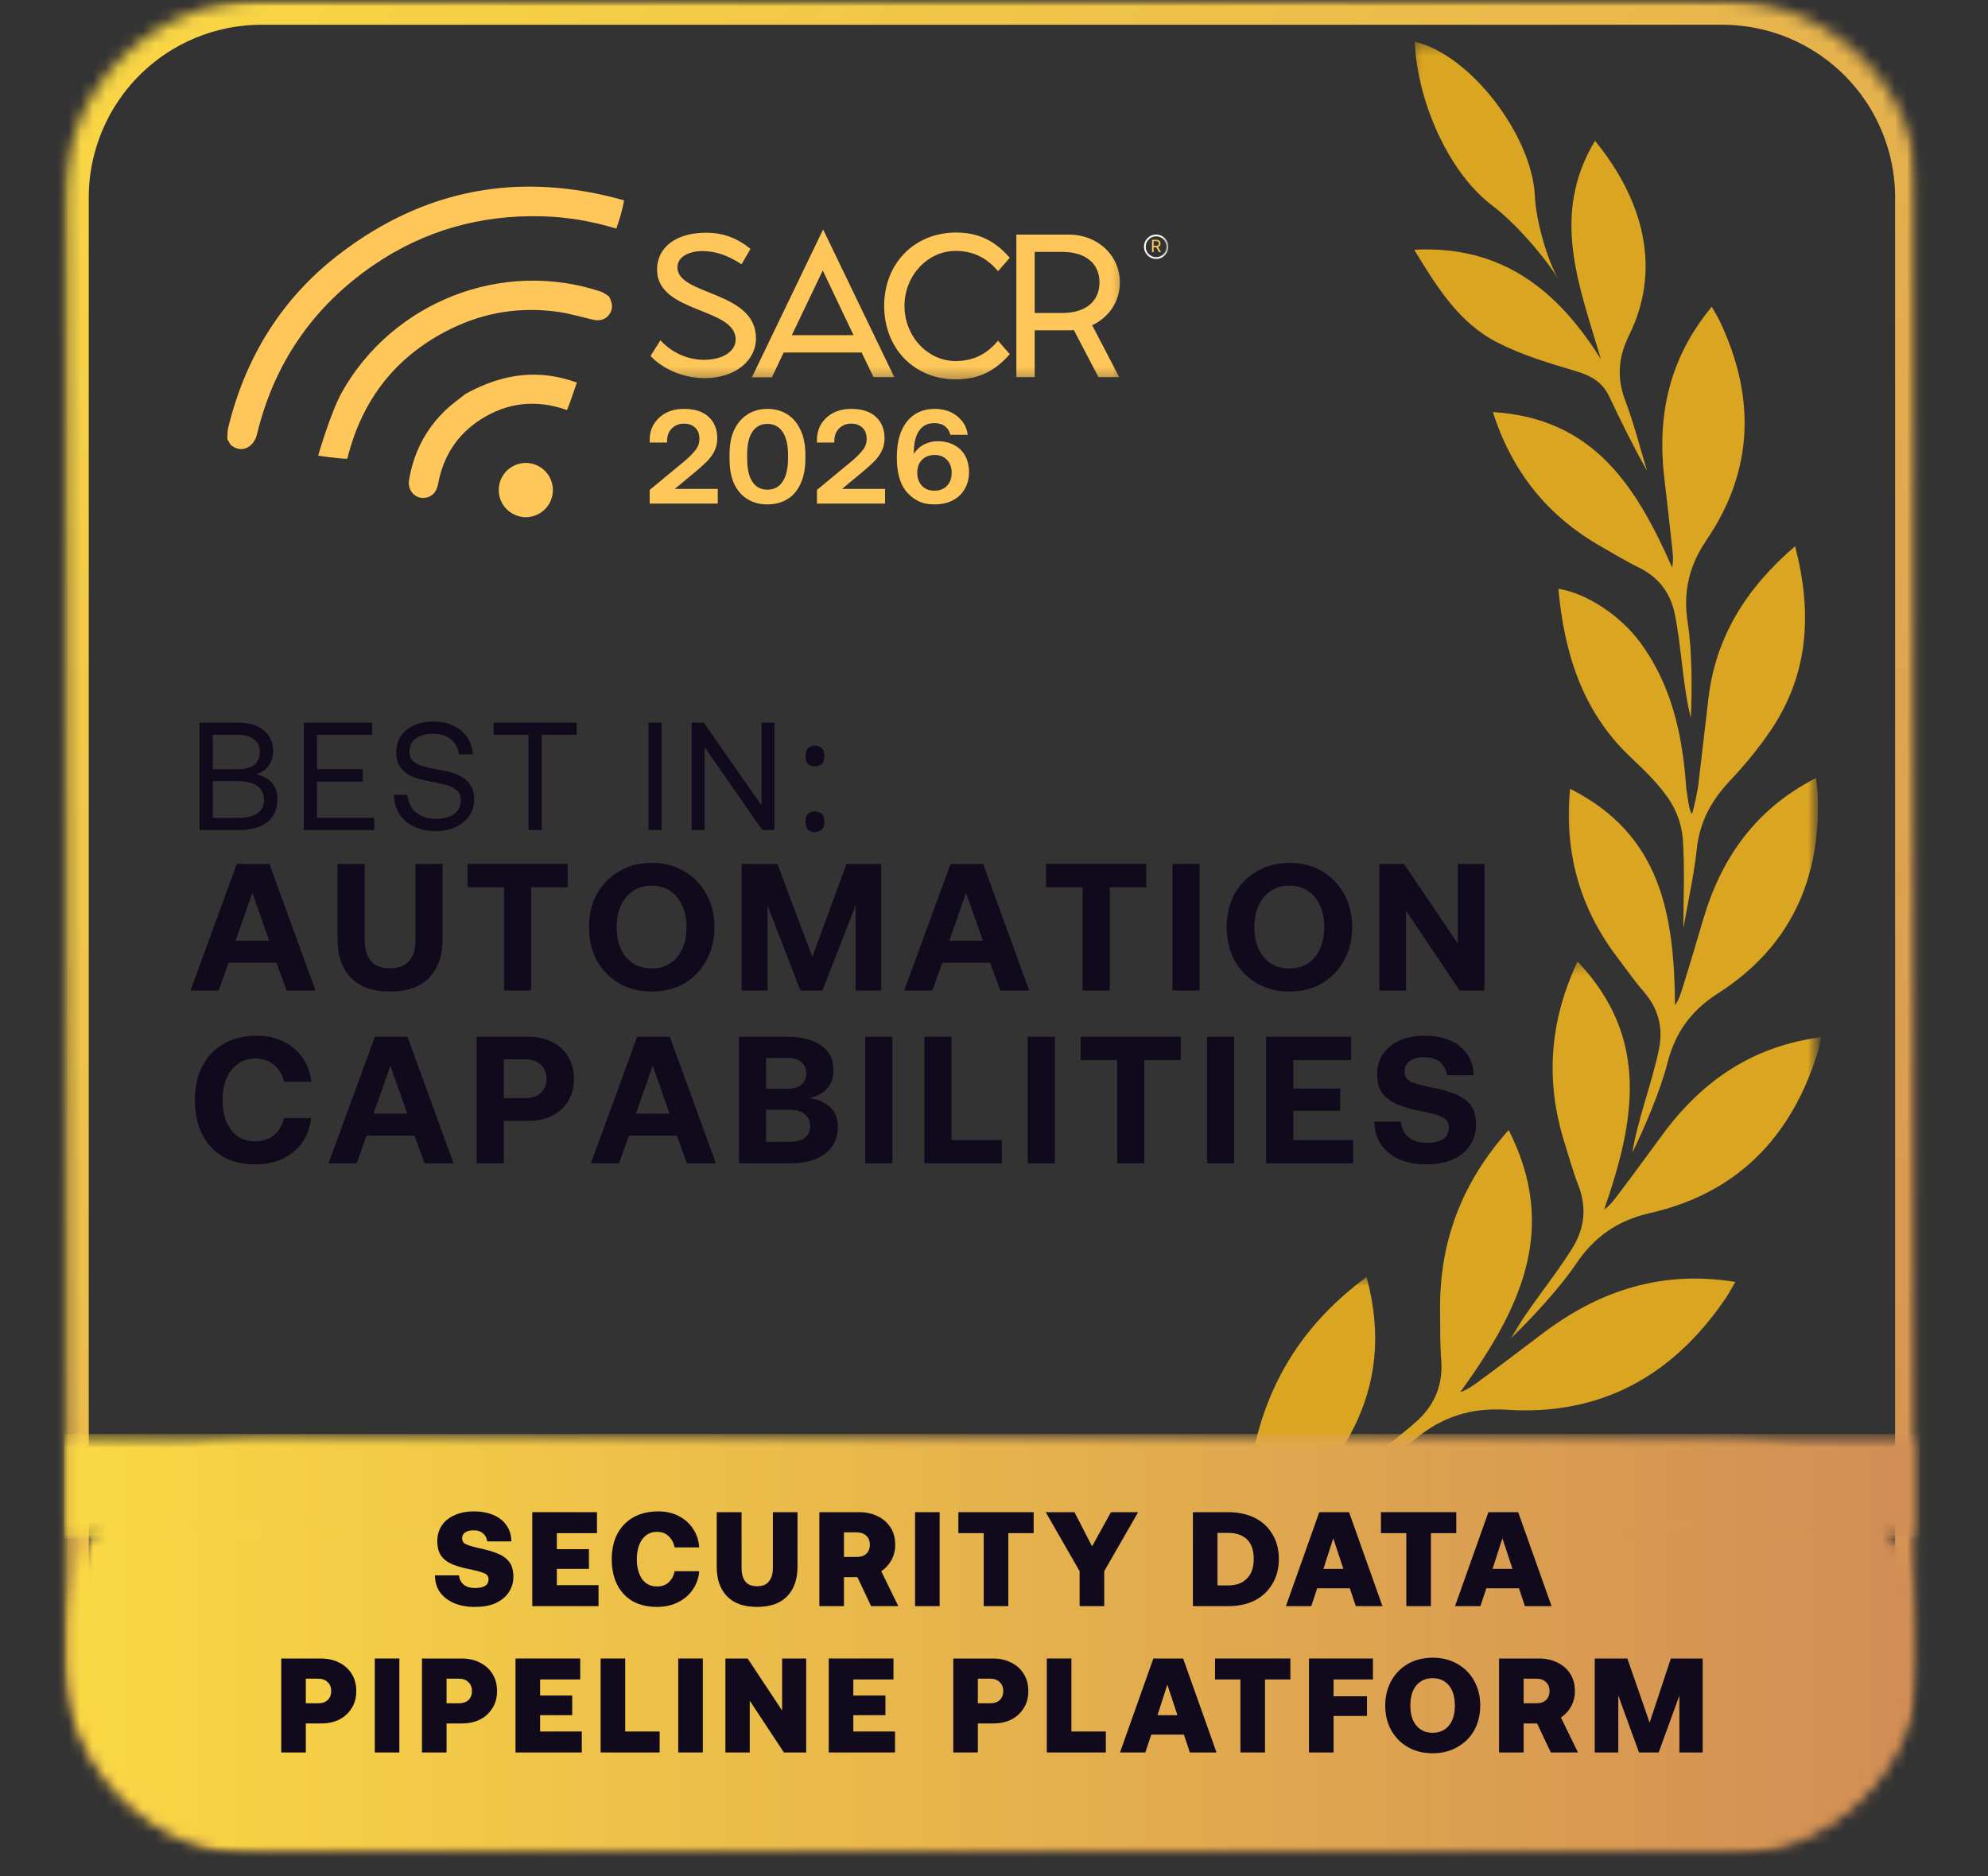 <svg width="160" height="151" viewBox="0 0 160 151" fill="none" xmlns="http://www.w3.org/2000/svg">
<rect x="0" y="0" width="160" height="151" fill="#333333" stroke="none"/>
<mask id="mask0_6109_54967" style="mask-type:luminance" maskUnits="userSpaceOnUse" x="5" y="0" width="150" height="150">
<path d="M5.156 0.005H154.172V149.016H5.156V0.005Z" fill="white"/>
</mask>
<g mask="url(#mask0_6109_54967)">
<mask id="mask1_6109_54967" style="mask-type:luminance" maskUnits="userSpaceOnUse" x="5" y="0" width="150" height="150">
<path d="M21.052 0.005H138.62C142.833 0.005 146.875 1.677 149.854 4.662C152.839 7.641 154.51 11.682 154.51 15.901V133.474C154.51 137.688 152.839 141.729 149.854 144.709C146.875 147.693 142.833 149.365 138.62 149.365H21.052C16.833 149.365 12.792 147.693 9.812 144.709C6.833 141.729 5.156 137.688 5.156 133.474V15.901C5.156 11.682 6.833 7.641 9.812 4.662C12.792 1.677 16.833 0.005 21.052 0.005Z" fill="white"/>
</mask>
<g mask="url(#mask1_6109_54967)">
<path d="M21.052 0.005H138.62C142.833 0.005 146.875 1.677 149.854 4.662C152.839 7.641 154.51 11.682 154.51 15.901V133.474C154.51 137.688 152.839 141.729 149.854 144.709C146.875 147.693 142.833 149.365 138.62 149.365H21.052C16.833 149.365 12.792 147.693 9.812 144.709C6.833 141.729 5.156 137.688 5.156 133.474V15.901C5.156 11.682 6.833 7.641 9.812 4.662C12.792 1.677 16.833 0.005 21.052 0.005Z" stroke="url(#paint0_linear_6109_54967)" stroke-width="3.974"/>
</g>
</g>
<mask id="mask2_6109_54967" style="mask-type:luminance" maskUnits="userSpaceOnUse" x="113" y="3" width="14" height="20">
<path d="M113.333 3.359H126.666V22.667H113.333V3.359Z" fill="white"/>
</mask>
<g mask="url(#mask2_6109_54967)">
<path d="M120.146 16.578C116.411 13.781 114 7.781 113.875 3.359C118.432 4.443 123.323 11.005 123.531 15.781C123.615 17.672 124.479 20.865 125.479 22.568C124.38 20.703 121.875 17.87 120.146 16.578Z" fill="#DAA520"/>
</g>
<path d="M132.558 37.88C131.443 35.917 130.464 33.911 129.506 31.891C128.953 30.729 128.016 30.219 126.802 29.859C124.677 29.229 122.516 28.583 120.552 27.583C117.433 26.01 115.651 23.109 113.823 20.099C120.875 19.724 125.37 23.359 128.844 28.906C127.136 23.062 124.74 17.354 128.37 11.328C132.25 16.078 133.761 21.635 131.115 26.974C130.24 28.745 130.11 30.396 130.808 32.245C131.5 34.078 131.985 35.995 132.558 37.88Z" fill="#DAA520"/>
<path d="M139.26 62.802C137.781 64.365 136.812 66.073 136.573 68.261C136.328 70.474 135.839 72.656 135.484 74.677C135.484 72.386 135.604 69.938 135.438 67.511C135.359 66.401 134.922 65.193 134.292 64.281C133.432 63.016 132.281 61.932 131.167 60.87C127.313 57.193 125.896 52.511 125.422 47.386C127.703 47.74 130.427 49.547 132.016 51.714C134.5 55.089 135.37 58.979 135.688 63.057C135.724 63.526 135.703 63.417 135.781 63.88C135.88 64.683 136.042 65.474 136.182 65.479C136.328 65.099 136.641 63.573 136.682 63.182C136.948 60.839 137.224 58.63 137.49 56.287C138.057 51.245 140.573 47.307 144.474 43.959C145.854 49.261 145.594 54.193 142.547 58.729C141.578 60.172 140.453 61.537 139.26 62.802Z" fill="#DAA520"/>
<path d="M135.839 50.156C136.193 52.411 136.183 55.573 136.084 57.776C135.433 55.245 135.318 51.911 134.782 49.37C134.422 47.672 133.469 46.443 131.886 45.667C130.828 45.151 129.823 44.531 128.797 43.948C124.558 41.516 121.688 37.974 120.151 33.161C128.209 33.656 131.677 39.073 134.578 45.672C134.703 45.073 134.625 44.536 134.573 44.005C134.381 42.146 134.157 40.286 133.943 38.432C133.36 33.396 134.354 28.787 137.766 24.688C138 25.104 138.235 25.474 138.422 25.865C141.297 31.938 141.162 37.859 137.334 43.479C135.917 45.562 135.443 47.682 135.839 50.156Z" fill="#DAA520"/>
<mask id="mask3_6109_54967" style="mask-type:luminance" maskUnits="userSpaceOnUse" x="125" y="61" width="22" height="33">
<path d="M125.333 61.334H146.234V93.334H125.333V61.334Z" fill="white"/>
</mask>
<g mask="url(#mask3_6109_54967)">
<path d="M138.255 79.953C136.099 81.328 134.818 83.115 134.193 85.573C133.62 87.818 132.349 90.76 131.375 92.771C131.786 90.151 133.005 87 133.521 84.422C133.87 82.698 133.469 81.167 132.302 79.818C131.521 78.912 130.833 77.932 130.115 76.979C127.135 73.021 125.875 68.573 126.365 63.479C133.677 67.156 134.745 73.583 134.812 80.896C135.167 80.385 135.307 79.859 135.469 79.333C136.036 77.526 136.568 75.708 137.109 73.891C138.578 68.969 141.344 65.073 146.161 62.609C146.208 63.094 146.281 63.531 146.297 63.974C146.557 70.781 144.062 76.245 138.255 79.953Z" fill="#DAA520"/>
</g>
<mask id="mask4_6109_54967" style="mask-type:luminance" maskUnits="userSpaceOnUse" x="121" y="77" width="26" height="31">
<path d="M121.333 77.334H146.234V108H121.333V77.334Z" fill="white"/>
</mask>
<g mask="url(#mask4_6109_54967)">
<path d="M126.859 101.693C125.521 103.682 123.245 106.11 121.594 107.729C122.911 105.318 125.208 102.672 126.615 100.333C127.552 98.771 127.698 97.136 127.036 95.412C126.589 94.255 126.26 93.052 125.891 91.875C124.37 86.964 124.703 82.188 126.964 77.38C132.807 83.531 131.599 90.183 129.104 97.344C129.63 96.964 129.953 96.5 130.297 96.052C131.484 94.484 132.641 92.891 133.802 91.313C136.958 87.021 141.026 84.183 146.589 83.469C146.469 83.964 146.385 84.417 146.245 84.849C144.109 91.578 139.766 96.042 132.797 97.625C130.214 98.214 128.333 99.505 126.859 101.693Z" fill="#DAA520"/>
</g>
<path d="M121.218 113.453C118.396 113.271 116.073 114.021 113.901 115.807C111.916 117.438 108.849 119.229 106.661 120.386C108.75 118.313 111.906 116.302 114.062 114.339C115.5 113.026 116.146 111.396 115.994 109.427C115.89 108.11 115.916 106.781 115.901 105.458C115.843 99.964 117.635 95.172 121.422 90.943C125.531 99.026 122.265 105.469 117.526 112.037C118.182 111.813 118.651 111.438 119.14 111.078C120.833 109.833 122.505 108.563 124.177 107.297C128.718 103.865 133.75 102.203 139.661 103.167C139.39 103.63 139.166 104.068 138.89 104.474C134.651 110.719 128.838 113.958 121.218 113.453Z" fill="#DAA520"/>
<mask id="mask5_6109_54967" style="mask-type:luminance" maskUnits="userSpaceOnUse" x="84" y="102" width="43" height="31">
<path d="M84 102.667H126.667V132.505H84V102.667Z" fill="white"/>
</mask>
<g mask="url(#mask5_6109_54967)">
<path d="M88.692 128.833C90.12 128.609 91.541 128.239 92.948 127.781C93.625 127.557 94.296 127.317 94.963 127.062C95.64 126.724 96.291 126.38 96.885 126.031C98.713 124.958 99.77 123.369 100.047 121.234C100.234 119.812 100.562 118.401 100.849 116.989C102.021 111.125 105.01 106.422 109.989 102.771C112.552 112.307 107.619 118.432 101.093 124.364C101.838 124.271 102.427 123.974 103.026 123.703C105.109 122.76 107.177 121.781 109.244 120.807C114.854 118.177 120.588 117.536 126.666 119.896C126.276 120.328 125.937 120.75 125.557 121.114C119.635 126.807 112.713 128.953 104.708 126.703C101.739 125.869 99.104 126.146 96.385 127.562C96.312 127.599 96.239 127.635 96.161 127.672C95.307 128.192 94.432 128.692 93.536 129.161C92.171 129.875 90.745 130.515 89.239 131.021C87.734 131.521 86.145 131.875 84.5 132.01L84.489 129.01C85.854 129.125 87.276 129.057 88.692 128.833Z" fill="#DAA520"/>
</g>
<mask id="mask6_6109_54967" style="mask-type:luminance" maskUnits="userSpaceOnUse" x="5" y="115" width="150" height="35">
<path d="M5.156 115.401H154.568V149.37H5.156V115.401Z" fill="white"/>
</mask>
<g mask="url(#mask6_6109_54967)">
<mask id="mask7_6109_54967" style="mask-type:luminance" maskUnits="userSpaceOnUse" x="5" y="115" width="150" height="35">
<path d="M21.052 115.401H138.63C142.844 115.401 146.885 117.078 149.87 120.057C152.849 123.042 154.526 127.083 154.526 131.297V133.479C154.526 137.693 152.849 141.734 149.87 144.719C146.885 147.698 142.844 149.37 138.63 149.37H21.052C16.838 149.37 12.792 147.698 9.812 144.719C6.833 141.734 5.156 137.693 5.156 133.479V131.297C5.156 127.083 6.833 123.042 9.812 120.057C12.792 117.078 16.838 115.401 21.052 115.401Z" fill="white"/>
</mask>
<g mask="url(#mask7_6109_54967)">
<mask id="mask8_6109_54967" style="mask-type:luminance" maskUnits="userSpaceOnUse" x="4" y="114" width="151" height="37">
<path d="M154.667 114.667H4V150.667H154.667V114.667Z" fill="white"/>
</mask>
<g mask="url(#mask8_6109_54967)">
<mask id="mask9_6109_54967" style="mask-type:luminance" maskUnits="userSpaceOnUse" x="5" y="115" width="150" height="35">
<path d="M5.156 115.401H154.521V149.37H5.156V115.401Z" fill="white"/>
</mask>
<g mask="url(#mask9_6109_54967)">
<mask id="mask10_6109_54967" style="mask-type:luminance" maskUnits="userSpaceOnUse" x="5" y="115" width="150" height="35">
<path d="M21.052 115.401H138.63C142.844 115.401 146.885 117.078 149.87 120.057C152.849 123.042 154.526 127.083 154.526 131.297V133.479C154.526 137.693 152.849 141.734 149.87 144.719C146.885 147.698 142.844 149.37 138.63 149.37H21.052C16.838 149.37 12.792 147.698 9.812 144.719C6.833 141.734 5.156 137.693 5.156 133.479V131.297C5.156 127.083 6.833 123.042 9.812 120.057C12.792 117.078 16.838 115.401 21.052 115.401Z" fill="white"/>
</mask>
<g mask="url(#mask10_6109_54967)">
<path d="M5.156 115.401V149.37H154.521V115.401H5.156Z" fill="url(#paint1_linear_6109_54967)"/>
</g>
</g>
</g>
</g>
</g>
<mask id="mask11_6109_54967" style="mask-type:luminance" maskUnits="userSpaceOnUse" x="5" y="115" width="150" height="9">
<path d="M5.156 115.401H154.526V123.833H5.156V115.401Z" fill="white"/>
</mask>
<g mask="url(#mask11_6109_54967)">
<mask id="mask12_6109_54967" style="mask-type:luminance" maskUnits="userSpaceOnUse" x="4" y="114" width="151" height="10">
<path d="M154.667 114.667H4V124H154.667V114.667Z" fill="white"/>
</mask>
<g mask="url(#mask12_6109_54967)">
<mask id="mask13_6109_54967" style="mask-type:luminance" maskUnits="userSpaceOnUse" x="5" y="115" width="150" height="9">
<path d="M5.156 115.401H154.521V123.833H5.156V115.401Z" fill="white"/>
</mask>
<g mask="url(#mask13_6109_54967)">
<path d="M5.156 115.401V123.833H154.521V115.401H5.156Z" fill="url(#paint2_linear_6109_54967)"/>
</g>
</g>
</g>
<path d="M16.061 66.799V58.153H19.123C20.04 58.153 20.738 58.361 21.227 58.778C21.727 59.184 21.977 59.736 21.977 60.444C21.977 60.934 21.852 61.335 21.602 61.653C21.363 61.96 21.04 62.184 20.623 62.319C20.925 62.377 21.206 62.481 21.456 62.632C21.717 62.788 21.925 63.002 22.081 63.278C22.248 63.559 22.331 63.903 22.331 64.32C22.331 65.101 22.066 65.71 21.54 66.153C21.009 66.585 20.232 66.799 19.206 66.799H16.061ZM17.123 65.82H19.206C19.873 65.82 20.378 65.695 20.727 65.445C21.071 65.184 21.248 64.83 21.248 64.382C21.248 63.898 21.066 63.523 20.706 63.257C20.342 62.997 19.842 62.861 19.206 62.861H17.123V65.82ZM17.123 61.903H19.165C19.717 61.903 20.149 61.788 20.456 61.549C20.759 61.299 20.915 60.955 20.915 60.507C20.915 60.08 20.759 59.747 20.456 59.507C20.149 59.257 19.717 59.132 19.165 59.132H17.123V61.903Z" fill="#100A1C"/>
<path d="M24.451 66.799V58.153H29.951V59.132H25.514V61.903H29.201V62.903H25.514V65.82H30.118V66.799H24.451Z" fill="#100A1C"/>
<path d="M35.083 66.882C34.385 66.882 33.792 66.757 33.292 66.507C32.792 66.257 32.401 65.919 32.125 65.487C31.859 65.044 31.713 64.539 31.688 63.966H32.792C32.833 64.549 33.062 65.023 33.479 65.382C33.906 65.731 34.448 65.903 35.104 65.903C35.688 65.903 36.156 65.778 36.521 65.528C36.896 65.268 37.083 64.898 37.083 64.424C37.083 64.065 36.979 63.794 36.771 63.611C36.562 63.419 36.276 63.273 35.917 63.174C35.552 63.08 35.156 62.986 34.729 62.903C34.38 62.851 34.031 62.773 33.688 62.674C33.354 62.58 33.047 62.445 32.771 62.278C32.505 62.101 32.292 61.872 32.125 61.591C31.969 61.315 31.896 60.96 31.896 60.528C31.896 60.044 32.01 59.622 32.25 59.257C32.5 58.882 32.844 58.591 33.292 58.382C33.734 58.174 34.255 58.07 34.854 58.07C35.49 58.07 36.042 58.184 36.5 58.403C36.969 58.627 37.339 58.94 37.604 59.341C37.865 59.731 38.021 60.19 38.062 60.716H36.938C36.88 60.205 36.667 59.799 36.292 59.507C35.917 59.205 35.438 59.049 34.854 59.049C34.281 59.049 33.823 59.174 33.479 59.424C33.13 59.664 32.958 60.007 32.958 60.466C32.958 60.815 33.062 61.085 33.271 61.278C33.49 61.46 33.776 61.601 34.125 61.695C34.484 61.794 34.88 61.877 35.312 61.945C35.672 62.002 36.021 62.08 36.354 62.174C36.688 62.273 36.99 62.414 37.271 62.591C37.547 62.773 37.76 63.002 37.917 63.278C38.083 63.559 38.167 63.903 38.167 64.32C38.167 64.82 38.031 65.268 37.771 65.653C37.521 66.028 37.156 66.33 36.688 66.549C36.229 66.773 35.693 66.882 35.083 66.882Z" fill="#100A1C"/>
<path d="M42.538 66.799V59.132H39.726V58.153H46.413V59.132H43.601V66.799H42.538Z" fill="#100A1C"/>
<path d="M52.191 66.799V58.153H53.254V66.799H52.191Z" fill="#100A1C"/>
<path d="M55.664 66.799V58.153H56.643L61.289 64.82V58.153H62.331V66.799H61.352L56.706 60.132V66.799H55.664Z" fill="#100A1C"/>
<path d="M64.83 60.841C64.83 60.539 64.898 60.32 65.038 60.195C65.189 60.07 65.372 60.007 65.58 60.007C65.788 60.007 65.966 60.07 66.122 60.195C66.273 60.32 66.351 60.539 66.351 60.841C66.351 61.148 66.273 61.361 66.122 61.486C65.966 61.611 65.788 61.674 65.58 61.674C65.372 61.674 65.189 61.611 65.038 61.486C64.898 61.361 64.83 61.148 64.83 60.841ZM64.83 66.132C64.83 65.83 64.898 65.612 65.038 65.487C65.189 65.362 65.372 65.299 65.58 65.299C65.788 65.299 65.966 65.362 66.122 65.487C66.273 65.612 66.351 65.83 66.351 66.132C66.351 66.424 66.273 66.643 66.122 66.778C65.966 66.903 65.788 66.966 65.58 66.966C65.372 66.966 65.189 66.903 65.038 66.778C64.898 66.643 64.83 66.424 64.83 66.132Z" fill="#100A1C"/>
<path d="M15.331 79.713L19.06 69.526H21.685L25.394 79.713H23.06L22.248 77.484H18.394L17.602 79.713H15.331ZM18.956 75.713H21.664L20.31 71.859L18.956 75.713Z" fill="#100A1C"/>
<path d="M31.374 79.797C30.01 79.797 28.968 79.432 28.249 78.692C27.525 77.942 27.166 76.901 27.166 75.567V69.526H29.354V75.672C29.354 76.37 29.51 76.916 29.833 77.317C30.166 77.724 30.676 77.922 31.374 77.922C32.083 77.922 32.603 77.724 32.937 77.317C33.27 76.916 33.437 76.37 33.437 75.672V69.526H35.624V75.567C35.624 76.901 35.26 77.942 34.541 78.692C33.817 79.432 32.76 79.797 31.374 79.797Z" fill="#100A1C"/>
<path d="M40.565 79.713V71.401H37.627V69.526H45.69V71.401H42.752V79.713H40.565Z" fill="#100A1C"/>
<path d="M52.462 79.796C51.462 79.796 50.577 79.578 49.816 79.13C49.05 78.671 48.452 78.057 48.024 77.276C47.608 76.5 47.399 75.609 47.399 74.609C47.399 73.625 47.608 72.745 48.024 71.963C48.452 71.187 49.05 70.578 49.816 70.13C50.577 69.671 51.462 69.442 52.462 69.442C53.462 69.442 54.337 69.671 55.087 70.13C55.847 70.578 56.441 71.187 56.858 71.963C57.285 72.745 57.504 73.625 57.504 74.609C57.504 75.609 57.285 76.5 56.858 77.276C56.441 78.057 55.847 78.671 55.087 79.13C54.337 79.578 53.462 79.796 52.462 79.796ZM52.462 77.942C53.306 77.942 53.983 77.645 54.483 77.046C54.993 76.437 55.254 75.625 55.254 74.609C55.254 73.609 54.993 72.807 54.483 72.192C53.983 71.583 53.306 71.276 52.462 71.276C51.597 71.276 50.91 71.583 50.399 72.192C49.884 72.807 49.629 73.609 49.629 74.609C49.629 75.625 49.884 76.437 50.399 77.046C50.91 77.645 51.597 77.942 52.462 77.942Z" fill="#100A1C"/>
<path d="M59.691 79.713V69.526H62.566L65.379 77.005L68.129 69.526H70.921V79.713H68.858V72.88L66.191 79.713H64.421L61.775 72.88V79.713H59.691Z" fill="#100A1C"/>
<path d="M72.773 79.713L76.503 69.526H79.128L82.836 79.713H80.503L79.69 77.484H75.836L75.044 79.713H72.773ZM76.398 75.713H79.107L77.753 71.859L76.398 75.713Z" fill="#100A1C"/>
<path d="M87.129 79.713V71.401H84.191V69.526H92.254V71.401H89.316V79.713H87.129Z" fill="#100A1C"/>
<path d="M94.36 79.713V69.526H96.548V79.713H94.36Z" fill="#100A1C"/>
<path d="M103.788 79.796C102.788 79.796 101.903 79.578 101.142 79.13C100.377 78.671 99.778 78.057 99.351 77.276C98.934 76.5 98.726 75.609 98.726 74.609C98.726 73.625 98.934 72.745 99.351 71.963C99.778 71.187 100.377 70.578 101.142 70.13C101.903 69.671 102.788 69.442 103.788 69.442C104.788 69.442 105.663 69.671 106.413 70.13C107.174 70.578 107.767 71.187 108.184 71.963C108.611 72.745 108.83 73.625 108.83 74.609C108.83 75.609 108.611 76.5 108.184 77.276C107.767 78.057 107.174 78.671 106.413 79.13C105.663 79.578 104.788 79.796 103.788 79.796ZM103.788 77.942C104.632 77.942 105.309 77.645 105.809 77.046C106.319 76.437 106.58 75.625 106.58 74.609C106.58 73.609 106.319 72.807 105.809 72.192C105.309 71.583 104.632 71.276 103.788 71.276C102.924 71.276 102.236 71.583 101.726 72.192C101.21 72.807 100.955 73.609 100.955 74.609C100.955 75.625 101.21 76.437 101.726 77.046C102.236 77.645 102.924 77.942 103.788 77.942Z" fill="#100A1C"/>
<path d="M111.018 79.713V69.526H112.997L117.33 75.942V69.526H119.476V79.713H117.476L113.163 73.297V79.713H111.018Z" fill="#100A1C"/>
<path d="M20.54 93.705C19.54 93.705 18.67 93.496 17.936 93.08C17.212 92.653 16.654 92.049 16.269 91.267C15.878 90.491 15.685 89.575 15.685 88.517C15.685 87.476 15.883 86.569 16.29 85.788C16.691 85.012 17.269 84.413 18.019 83.996C18.769 83.569 19.654 83.351 20.686 83.351C21.488 83.351 22.206 83.512 22.831 83.83C23.456 84.137 23.962 84.569 24.352 85.121C24.738 85.679 24.977 86.325 25.061 87.059H22.852C22.727 86.491 22.462 86.038 22.061 85.705C21.654 85.361 21.154 85.184 20.561 85.184C20.003 85.184 19.529 85.33 19.144 85.621C18.753 85.903 18.446 86.288 18.227 86.788C18.019 87.288 17.915 87.866 17.915 88.517C17.915 89.174 18.009 89.746 18.206 90.246C18.415 90.746 18.712 91.142 19.102 91.434C19.503 91.715 19.982 91.851 20.54 91.851C21.149 91.851 21.654 91.684 22.061 91.351C22.462 91.007 22.727 90.549 22.852 89.976H25.04C24.967 90.715 24.732 91.366 24.331 91.934C23.941 92.491 23.42 92.929 22.769 93.246C22.128 93.554 21.384 93.705 20.54 93.705Z" fill="#100A1C"/>
<path d="M26.441 93.621L30.171 83.434H32.796L36.504 93.621H34.171L33.358 91.392H29.504L28.712 93.621H26.441ZM30.066 89.621H32.775L31.421 85.767L30.066 89.621Z" fill="#100A1C"/>
<path d="M38.359 93.621V83.434H42.505C43.24 83.434 43.885 83.574 44.443 83.85C44.995 84.132 45.427 84.527 45.734 85.038C46.036 85.538 46.193 86.137 46.193 86.829C46.193 87.496 46.036 88.09 45.734 88.6C45.427 89.116 44.995 89.512 44.443 89.788C43.885 90.069 43.24 90.204 42.505 90.204H40.547V93.621H38.359ZM40.547 88.371H42.297C42.807 88.371 43.219 88.236 43.526 87.954C43.828 87.678 43.984 87.303 43.984 86.829C43.984 86.345 43.828 85.965 43.526 85.684C43.219 85.392 42.807 85.246 42.297 85.246H40.547V88.371Z" fill="#100A1C"/>
<path d="M47.555 93.621L51.284 83.434H53.909L57.617 93.621H55.284L54.471 91.392H50.617L49.825 93.621H47.555ZM51.18 89.621H53.888L52.534 85.767L51.18 89.621Z" fill="#100A1C"/>
<path d="M59.473 93.621V83.434H63.348C64.525 83.434 65.441 83.673 66.098 84.142C66.749 84.6 67.077 85.262 67.077 86.121C67.077 86.762 66.894 87.267 66.535 87.642C66.186 88.007 65.723 88.246 65.139 88.371C65.816 88.47 66.368 88.704 66.785 89.079C67.212 89.444 67.431 89.991 67.431 90.725C67.431 91.616 67.087 92.324 66.41 92.85C65.743 93.366 64.785 93.621 63.535 93.621H59.473ZM61.66 91.892H63.556C64.066 91.892 64.473 91.783 64.764 91.559C65.056 91.324 65.202 91.012 65.202 90.621C65.202 90.204 65.056 89.887 64.764 89.663C64.473 89.428 64.066 89.309 63.556 89.309H61.66V91.892ZM61.66 87.621H63.41C63.868 87.621 64.228 87.512 64.493 87.288C64.754 87.069 64.889 86.767 64.889 86.392C64.889 86.007 64.754 85.699 64.493 85.475C64.243 85.257 63.879 85.142 63.41 85.142H61.66V87.621Z" fill="#100A1C"/>
<path d="M69.636 93.621V83.434H71.823V93.621H69.636Z" fill="#100A1C"/>
<path d="M74.397 93.621V83.434H76.585V91.746H80.627V93.621H74.397Z" fill="#100A1C"/>
<path d="M82.712 93.621V83.434H84.899V93.621H82.712Z" fill="#100A1C"/>
<path d="M89.911 93.621V85.309H86.974V83.434H95.036V85.309H92.099V93.621H89.911Z" fill="#100A1C"/>
<path d="M97.143 93.621V83.434H99.33V93.621H97.143Z" fill="#100A1C"/>
<path d="M101.904 93.621V83.434H108.738V85.309H104.092V87.6H107.863V89.392H104.092V91.746H108.904V93.621H101.904Z" fill="#100A1C"/>
<path d="M114.84 93.705C113.965 93.705 113.215 93.569 112.59 93.288C111.965 92.996 111.475 92.595 111.131 92.08C110.798 91.569 110.621 90.965 110.61 90.267H112.756C112.782 90.783 112.985 91.2 113.36 91.517C113.735 91.825 114.225 91.976 114.84 91.976C115.381 91.976 115.808 91.882 116.131 91.684C116.449 91.476 116.61 91.163 116.61 90.746C116.61 90.33 116.412 90.038 116.027 89.871C115.652 89.705 115.116 89.559 114.423 89.434C113.741 89.309 113.131 89.142 112.59 88.934C112.048 88.726 111.616 88.429 111.298 88.038C110.991 87.653 110.84 87.116 110.84 86.434C110.84 85.825 110.991 85.288 111.298 84.83C111.616 84.361 112.058 83.996 112.631 83.746C113.199 83.486 113.866 83.351 114.631 83.351C115.449 83.351 116.152 83.486 116.735 83.746C117.319 83.996 117.767 84.366 118.09 84.851C118.423 85.325 118.595 85.887 118.61 86.538H116.465C116.407 86.121 116.225 85.778 115.923 85.496C115.616 85.22 115.173 85.08 114.59 85.08C114.142 85.08 113.777 85.179 113.485 85.371C113.194 85.554 113.048 85.845 113.048 86.246C113.048 86.653 113.235 86.929 113.61 87.08C113.996 87.236 114.532 87.382 115.215 87.517C115.892 87.642 116.506 87.809 117.048 88.017C117.6 88.226 118.032 88.528 118.34 88.913C118.642 89.288 118.798 89.819 118.798 90.496C118.798 91.137 118.631 91.7 118.298 92.184C117.975 92.674 117.517 93.049 116.923 93.309C116.324 93.575 115.631 93.705 114.84 93.705Z" fill="#100A1C"/>
<mask id="mask14_6109_54967" style="mask-type:luminance" maskUnits="userSpaceOnUse" x="16" y="116" width="127" height="31">
<path d="M142.667 116H16V146.667H142.667V116Z" fill="white"/>
</mask>
<g mask="url(#mask14_6109_54967)">
<path d="M38.237 129.321C37.581 129.321 37.013 129.217 36.529 129.009C36.055 128.8 35.68 128.509 35.404 128.134C35.138 127.748 35.008 127.295 35.008 126.78H36.945C36.971 127.087 37.096 127.337 37.32 127.53C37.539 127.712 37.846 127.8 38.237 127.8C38.57 127.8 38.831 127.748 39.029 127.634C39.221 127.524 39.32 127.342 39.32 127.092C39.32 126.873 39.206 126.712 38.987 126.613C38.763 126.519 38.414 126.42 37.945 126.321C37.388 126.212 36.904 126.082 36.487 125.925C36.07 125.759 35.747 125.53 35.529 125.238C35.305 124.936 35.195 124.53 35.195 124.03C35.195 123.561 35.31 123.144 35.55 122.78C35.784 122.42 36.122 122.144 36.57 121.946C37.013 121.738 37.534 121.634 38.133 121.634C38.742 121.634 39.268 121.733 39.716 121.925C40.175 122.123 40.529 122.405 40.779 122.78C41.029 123.144 41.154 123.566 41.154 124.05H39.216C39.185 123.8 39.081 123.592 38.904 123.425C38.721 123.248 38.45 123.155 38.091 123.155C37.825 123.155 37.612 123.212 37.445 123.321C37.279 123.42 37.195 123.582 37.195 123.8C37.195 124.024 37.3 124.186 37.508 124.28C37.727 124.379 38.075 124.483 38.55 124.592C39.117 124.707 39.602 124.842 40.008 125.009C40.425 125.165 40.742 125.384 40.966 125.675C41.2 125.967 41.32 126.373 41.32 126.884C41.32 127.373 41.185 127.8 40.925 128.175C40.675 128.54 40.32 128.821 39.862 129.03C39.404 129.228 38.862 129.321 38.237 129.321Z" fill="#100A1C"/>
<path d="M42.838 129.259V121.696H48.046V123.384H44.817V124.675H47.4V126.259H44.817V127.571H48.171V129.259H42.838Z" fill="#100A1C"/>
<path d="M52.88 129.321C52.13 129.321 51.474 129.17 50.922 128.863C50.38 128.545 49.964 128.103 49.672 127.53C49.38 126.946 49.234 126.269 49.234 125.488C49.234 124.712 49.38 124.04 49.672 123.467C49.974 122.884 50.406 122.436 50.964 122.113C51.531 121.795 52.203 121.634 52.984 121.634C53.609 121.634 54.156 121.759 54.63 122.009C55.115 122.259 55.495 122.603 55.776 123.03C56.068 123.462 56.234 123.962 56.276 124.53H54.297C54.224 124.17 54.068 123.873 53.818 123.634C53.578 123.399 53.266 123.28 52.88 123.28C52.365 123.28 51.964 123.488 51.672 123.905C51.391 124.311 51.255 124.837 51.255 125.488C51.255 126.129 51.391 126.655 51.672 127.071C51.964 127.478 52.365 127.675 52.88 127.675C53.266 127.675 53.578 127.566 53.818 127.342C54.068 127.108 54.224 126.811 54.297 126.446H56.276C56.234 127.004 56.057 127.498 55.755 127.925C55.464 128.358 55.068 128.696 54.568 128.946C54.078 129.196 53.516 129.321 52.88 129.321Z" fill="#100A1C"/>
<path d="M60.934 129.321C59.876 129.321 59.069 129.04 58.517 128.467C57.96 127.899 57.684 127.108 57.684 126.092V121.696H59.684V126.196C59.684 126.644 59.777 126.998 59.975 127.259C60.168 127.524 60.486 127.655 60.934 127.655C61.376 127.655 61.694 127.524 61.892 127.259C62.1 126.998 62.204 126.644 62.204 126.196V121.696H64.184V126.092C64.184 127.108 63.902 127.899 63.35 128.467C62.793 129.04 61.986 129.321 60.934 129.321Z" fill="#100A1C"/>
<path d="M65.944 129.259V121.696H69.132C69.715 121.696 70.22 121.811 70.653 122.03C71.08 122.238 71.424 122.54 71.674 122.925C71.924 123.316 72.049 123.78 72.049 124.321C72.049 124.78 71.944 125.196 71.736 125.571C71.528 125.936 71.257 126.228 70.924 126.446L72.299 129.259H70.111L69.007 126.925H67.924V129.259H65.944ZM67.924 125.3H68.965C69.283 125.3 69.533 125.217 69.715 125.05C69.908 124.873 70.007 124.629 70.007 124.321C70.007 124.004 69.908 123.759 69.715 123.592C69.533 123.415 69.283 123.321 68.965 123.321H67.924V125.3Z" fill="#100A1C"/>
<path d="M73.647 129.259V121.696H75.626V129.259H73.647Z" fill="#100A1C"/>
<path d="M79.172 129.259V123.384H77.131V121.696H83.193V123.384H81.152V129.259H79.172Z" fill="#100A1C"/>
<path d="M86.892 129.259V126.446L84.163 121.696H86.476L87.892 124.446L89.413 121.696H91.601L88.871 126.446V129.259H86.892Z" fill="#100A1C"/>
<path d="M96.009 129.259V121.696H98.842C99.66 121.696 100.373 121.853 100.988 122.155C101.597 122.462 102.071 122.899 102.405 123.467C102.748 124.024 102.925 124.691 102.925 125.467C102.925 126.233 102.748 126.899 102.405 127.467C102.071 128.04 101.597 128.483 100.988 128.8C100.373 129.108 99.66 129.259 98.842 129.259H96.009ZM97.988 127.592H98.842C99.478 127.592 99.978 127.415 100.342 127.05C100.717 126.691 100.905 126.165 100.905 125.467C100.905 124.759 100.722 124.233 100.363 123.884C99.998 123.54 99.493 123.363 98.842 123.363H97.988V127.592Z" fill="#100A1C"/>
<path d="M103.492 129.259L106.18 121.696H108.576L111.263 129.259H109.117L108.638 127.821H106.013L105.534 129.259H103.492ZM106.513 126.259H108.117L107.305 123.8L106.513 126.259Z" fill="#100A1C"/>
<path d="M113.184 129.259V123.384H111.143V121.696H117.205V123.384H115.163V129.259H113.184Z" fill="#100A1C"/>
<path d="M117.104 129.259L119.792 121.696H122.188L124.875 129.259H122.729L122.25 127.821H119.625L119.146 129.259H117.104ZM120.125 126.259H121.729L120.917 123.8L120.125 126.259Z" fill="#100A1C"/>
<path d="M22.634 141.034V133.472H25.8C26.384 133.472 26.884 133.586 27.3 133.805C27.727 134.013 28.061 134.315 28.3 134.701C28.55 135.091 28.675 135.555 28.675 136.097C28.675 136.628 28.55 137.086 28.3 137.472C28.061 137.862 27.727 138.17 27.3 138.388C26.884 138.597 26.384 138.701 25.8 138.701H24.613V141.034H22.634ZM24.613 137.076H25.613C25.931 137.076 26.181 136.993 26.363 136.826C26.556 136.649 26.655 136.404 26.655 136.097C26.655 135.779 26.556 135.534 26.363 135.368C26.181 135.19 25.931 135.097 25.613 135.097H24.613V137.076Z" fill="#100A1C"/>
<path d="M30.163 141.034V133.472H32.142V141.034H30.163Z" fill="#100A1C"/>
<path d="M33.961 141.034V133.472H37.128C37.711 133.472 38.211 133.586 38.628 133.805C39.055 134.013 39.388 134.315 39.628 134.701C39.878 135.091 40.003 135.555 40.003 136.097C40.003 136.628 39.878 137.086 39.628 137.472C39.388 137.862 39.055 138.17 38.628 138.388C38.211 138.597 37.711 138.701 37.128 138.701H35.94V141.034H33.961ZM35.94 137.076H36.94C37.258 137.076 37.508 136.993 37.69 136.826C37.883 136.649 37.982 136.404 37.982 136.097C37.982 135.779 37.883 135.534 37.69 135.368C37.508 135.19 37.258 135.097 36.94 135.097H35.94V137.076Z" fill="#100A1C"/>
<path d="M41.49 141.034V133.472H46.699V135.159H43.469V136.451H46.053V138.034H43.469V139.347H46.824V141.034H41.49Z" fill="#100A1C"/>
<path d="M48.34 141.034V133.472H50.319V139.347H53.09V141.034H48.34Z" fill="#100A1C"/>
<path d="M54.586 141.034V133.472H56.565V141.034H54.586Z" fill="#100A1C"/>
<path d="M58.384 141.034V133.472H60.175L62.946 137.659V133.472H64.884V141.034H63.092L60.342 136.868V141.034H58.384Z" fill="#100A1C"/>
<path d="M66.7 141.034V133.472H71.909V135.159H68.679V136.451H71.263V138.034H68.679V139.347H72.034V141.034H66.7Z" fill="#100A1C"/>
<path d="M76.722 141.034V133.472H79.888C80.472 133.472 80.972 133.586 81.388 133.805C81.815 134.013 82.149 134.315 82.388 134.701C82.638 135.091 82.763 135.555 82.763 136.097C82.763 136.628 82.638 137.086 82.388 137.472C82.149 137.862 81.815 138.17 81.388 138.388C80.972 138.597 80.472 138.701 79.888 138.701H78.701V141.034H76.722ZM78.701 137.076H79.701C80.019 137.076 80.269 136.993 80.451 136.826C80.644 136.649 80.743 136.404 80.743 136.097C80.743 135.779 80.644 135.534 80.451 135.368C80.269 135.19 80.019 135.097 79.701 135.097H78.701V137.076Z" fill="#100A1C"/>
<path d="M84.251 141.034V133.472H86.23V139.347H89.001V141.034H84.251Z" fill="#100A1C"/>
<path d="M90.139 141.034L92.826 133.472H95.222L97.909 141.034H95.764L95.284 139.597H92.659L92.18 141.034H90.139ZM93.159 138.034H94.764L93.951 135.576L93.159 138.034Z" fill="#100A1C"/>
<path d="M99.832 141.034V135.159H97.79V133.472H103.853V135.159H101.811V141.034H99.832Z" fill="#100A1C"/>
<path d="M105.352 141.034V133.472H110.497V135.159H107.331V136.513H110.018V138.097H107.331V141.034H105.352Z" fill="#100A1C"/>
<path d="M115.301 141.097C114.551 141.097 113.884 140.93 113.301 140.597C112.728 140.263 112.285 139.815 111.967 139.243C111.645 138.659 111.488 138.003 111.488 137.263C111.488 136.529 111.645 135.868 111.967 135.284C112.285 134.701 112.728 134.243 113.301 133.909C113.884 133.576 114.551 133.409 115.301 133.409C116.061 133.409 116.728 133.576 117.301 133.909C117.884 134.243 118.332 134.701 118.655 135.284C118.973 135.868 119.134 136.529 119.134 137.263C119.134 138.003 118.973 138.659 118.655 139.243C118.332 139.815 117.884 140.263 117.301 140.597C116.728 140.93 116.061 141.097 115.301 141.097ZM115.301 139.451C115.853 139.451 116.29 139.258 116.613 138.868C116.931 138.482 117.092 137.946 117.092 137.263C117.092 136.571 116.931 136.029 116.613 135.638C116.29 135.253 115.853 135.055 115.301 135.055C114.759 135.055 114.322 135.253 113.988 135.638C113.665 136.029 113.509 136.571 113.509 137.263C113.509 137.946 113.665 138.482 113.988 138.868C114.322 139.258 114.759 139.451 115.301 139.451Z" fill="#100A1C"/>
<path d="M120.647 141.034V133.472H123.835C124.418 133.472 124.924 133.586 125.356 133.805C125.783 134.013 126.127 134.315 126.377 134.701C126.627 135.091 126.752 135.555 126.752 136.097C126.752 136.555 126.647 136.972 126.439 137.347C126.231 137.711 125.96 138.003 125.627 138.222L127.002 141.034H124.814L123.71 138.701H122.627V141.034H120.647ZM122.627 137.076H123.668C123.986 137.076 124.236 136.993 124.418 136.826C124.611 136.649 124.71 136.404 124.71 136.097C124.71 135.779 124.611 135.534 124.418 135.368C124.236 135.19 123.986 135.097 123.668 135.097H122.627V137.076Z" fill="#100A1C"/>
<path d="M128.35 141.034V133.472H130.975L132.766 138.638L134.475 133.472H137.037V141.034H135.162V136.451L133.495 141.034H131.912L130.245 136.451V141.034H128.35Z" fill="#100A1C"/>
</g>
<path d="M18.292 35.333C18.313 35.031 18.297 34.719 18.365 34.427C19.756 28.724 22.693 23.974 27.36 20.412C34.24 15.156 41.901 13.771 50.23 16.125C50.078 16.938 49.886 17.594 49.605 18.396C47.641 17.802 45.641 17.458 43.594 17.406C38.662 17.281 34.12 18.557 30.052 21.344C25.203 24.672 22.063 29.229 20.683 34.948C20.422 36.026 19.391 36.542 18.547 35.781C18.464 35.63 18.375 35.484 18.292 35.333Z" fill="#FFC759"/>
<path d="M49.016 23.854C49.344 24.469 49.323 24.901 49.037 25.307C48.75 25.709 48.266 25.854 47.755 25.735C46.792 25.511 45.834 25.224 44.855 25.089C41.886 24.682 39.032 25.125 36.339 26.438C31.901 28.604 29.136 32.125 27.953 36.917C27.214 36.917 25.605 36.672 25.605 36.672C25.605 36.672 26.62 33.162 27.521 31.557C31.615 24.287 40.401 20.849 48.297 23.448C48.605 23.547 48.87 23.771 49.016 23.854Z" fill="#FFC759"/>
<path d="M37.5 31.682C40.61 29.974 43.464 29.724 46.433 30.787C46.198 31.386 45.995 32.141 45.636 33C43.178 32.13 40.834 32.365 38.641 33.787C36.776 35 35.672 36.74 35.266 38.917C35.167 39.443 34.943 39.849 34.417 40.016C33.553 40.287 32.766 39.557 32.922 38.63C33.282 36.474 34.219 34.604 35.787 33.078C36.407 32.479 37.125 31.979 37.495 31.682H37.5Z" fill="#FFC759"/>
<path d="M44.5 39.438C44.5 39.729 44.443 40.005 44.333 40.271C44.224 40.542 44.062 40.776 43.859 40.979C43.656 41.182 43.422 41.344 43.151 41.453C42.885 41.563 42.609 41.62 42.318 41.62C42.031 41.62 41.75 41.563 41.484 41.453C41.219 41.344 40.979 41.182 40.776 40.979C40.573 40.776 40.417 40.542 40.302 40.271C40.193 40.005 40.141 39.729 40.141 39.438C40.141 39.151 40.193 38.87 40.302 38.604C40.417 38.339 40.573 38.099 40.776 37.896C40.979 37.693 41.219 37.537 41.484 37.422C41.75 37.313 42.031 37.255 42.318 37.255C42.609 37.255 42.885 37.313 43.151 37.422C43.422 37.537 43.656 37.693 43.859 37.896C44.062 38.099 44.224 38.339 44.333 38.604C44.443 38.87 44.5 39.151 44.5 39.438Z" fill="#FFC759"/>
<mask id="mask15_6109_54967" style="mask-type:luminance" maskUnits="userSpaceOnUse" x="46" y="28" width="38" height="19">
<path d="M84 28H46.667V46.667H84V28Z" fill="white"/>
</mask>
<g mask="url(#mask15_6109_54967)">
<path d="M52.29 40.531V39.427L55.186 37.031C55.519 36.739 55.78 36.468 55.977 36.218C56.186 35.958 56.29 35.656 56.29 35.322C56.29 34.921 56.17 34.614 55.936 34.406C55.712 34.197 55.415 34.093 55.04 34.093C54.649 34.093 54.321 34.229 54.061 34.489C53.811 34.739 53.686 35.083 53.686 35.51V35.614H52.29V35.406C52.29 34.937 52.399 34.51 52.623 34.135C52.858 33.76 53.175 33.463 53.582 33.239C53.998 33.02 54.483 32.906 55.04 32.906C55.915 32.906 56.582 33.124 57.04 33.552C57.498 33.984 57.727 34.552 57.727 35.26C57.727 35.635 57.655 35.968 57.519 36.26C57.379 36.552 57.191 36.822 56.957 37.072C56.717 37.312 56.446 37.562 56.144 37.822L54.311 39.343H57.769V40.531H52.29Z" fill="#FFC759"/>
<path d="M61.757 40.593C61.158 40.593 60.632 40.458 60.173 40.177C59.715 39.901 59.35 39.489 59.09 38.947C58.84 38.395 58.715 37.718 58.715 36.927V36.572C58.715 35.796 58.84 35.135 59.09 34.593C59.35 34.052 59.715 33.635 60.173 33.343C60.632 33.052 61.158 32.906 61.757 32.906C62.366 32.906 62.902 33.052 63.361 33.343C63.819 33.635 64.173 34.052 64.423 34.593C64.684 35.135 64.819 35.796 64.819 36.572V36.927C64.819 37.718 64.684 38.395 64.423 38.947C64.173 39.489 63.819 39.901 63.361 40.177C62.902 40.458 62.366 40.593 61.757 40.593ZM61.757 39.406C62.298 39.406 62.704 39.192 62.986 38.76C63.277 38.333 63.423 37.708 63.423 36.885V36.614C63.423 35.796 63.277 35.177 62.986 34.76C62.704 34.333 62.298 34.114 61.757 34.114C61.225 34.114 60.824 34.333 60.548 34.76C60.267 35.177 60.132 35.796 60.132 36.614V36.885C60.132 37.708 60.267 38.333 60.548 38.76C60.824 39.192 61.225 39.406 61.757 39.406Z" fill="#FFC759"/>
<path d="M65.752 40.531V39.427L68.648 37.031C68.981 36.739 69.242 36.468 69.439 36.218C69.648 35.958 69.752 35.656 69.752 35.322C69.752 34.921 69.632 34.614 69.398 34.406C69.174 34.197 68.877 34.093 68.502 34.093C68.111 34.093 67.783 34.229 67.523 34.489C67.273 34.739 67.148 35.083 67.148 35.51V35.614H65.752V35.406C65.752 34.937 65.861 34.51 66.085 34.135C66.32 33.76 66.637 33.463 67.044 33.239C67.46 33.02 67.945 32.906 68.502 32.906C69.377 32.906 70.044 33.124 70.502 33.552C70.96 33.984 71.189 34.552 71.189 35.26C71.189 35.635 71.117 35.968 70.981 36.26C70.841 36.552 70.653 36.822 70.419 37.072C70.179 37.312 69.908 37.562 69.606 37.822L67.773 39.343H71.231V40.531H65.752Z" fill="#FFC759"/>
<path d="M75.198 40.593C74.682 40.593 74.239 40.499 73.864 40.302C73.489 40.109 73.161 39.838 72.885 39.489C72.635 39.156 72.453 38.76 72.343 38.302C72.229 37.843 72.177 37.354 72.177 36.822C72.177 35.572 72.448 34.609 72.989 33.927C73.531 33.249 74.281 32.906 75.239 32.906C75.698 32.906 76.114 32.989 76.489 33.156C76.864 33.322 77.177 33.567 77.427 33.885C77.677 34.192 77.828 34.562 77.885 34.989H76.489C76.416 34.697 76.27 34.468 76.052 34.302C75.828 34.135 75.536 34.052 75.177 34.052C74.645 34.052 74.245 34.26 73.968 34.677C73.687 35.083 73.552 35.651 73.552 36.385V36.531C73.745 36.213 74.01 35.963 74.343 35.781C74.687 35.604 75.062 35.51 75.468 35.51C75.979 35.51 76.427 35.614 76.802 35.822C77.177 36.02 77.468 36.302 77.677 36.677C77.885 37.052 77.989 37.499 77.989 38.01C77.989 38.526 77.87 38.979 77.635 39.364C77.411 39.755 77.083 40.062 76.656 40.281C76.239 40.489 75.75 40.593 75.198 40.593ZM75.198 39.489C75.625 39.489 75.968 39.359 76.218 39.093C76.468 38.833 76.593 38.484 76.593 38.052C76.593 37.624 76.468 37.276 76.218 37.01C75.968 36.749 75.635 36.614 75.218 36.614C74.802 36.614 74.458 36.749 74.198 37.01C73.948 37.26 73.823 37.609 73.823 38.052C73.823 38.468 73.948 38.817 74.198 39.093C74.448 39.359 74.781 39.489 75.198 39.489Z" fill="#FFC759"/>
</g>
<mask id="mask16_6109_54967" style="mask-type:luminance" maskUnits="userSpaceOnUse" x="52" y="17" width="39" height="14">
<path d="M52.02 17.334H90.666V30.667H52.02V17.334Z" fill="white"/>
</mask>
<g mask="url(#mask16_6109_54967)">
<path d="M56.713 30.432C55.057 30.432 53.39 29.745 52.353 28.646L53.156 27.385C54.041 28.37 55.353 28.958 56.65 28.958C58.156 28.958 59.208 28.287 59.208 27.318C59.208 24.729 52.88 25.219 52.88 21.698C52.88 19.896 54.421 18.729 56.828 18.729C58.187 18.729 59.301 19.141 60.4 20.026L59.682 21.271C58.567 20.537 57.598 20.208 56.536 20.208C55.338 20.208 54.52 20.729 54.52 21.516C54.52 23.797 60.843 23.385 60.843 27.219C60.843 29.073 59.109 30.432 56.713 30.432ZM66.218 21.766L63.728 26.974H68.697L66.218 21.766ZM66.239 18.484H66.255L71.973 30.349H70.301L69.348 28.37H63.072L62.124 30.365H60.515L66.239 18.484ZM76.911 20.193C74.65 20.193 72.796 22.188 72.796 24.615C72.796 27.057 74.65 29.057 76.911 29.057C78.291 29.057 79.421 28.516 80.322 27.417L81.27 28.5C80.041 29.906 78.713 30.531 76.926 30.531C73.583 30.531 71.161 28.042 71.161 24.615C71.161 21.208 73.583 18.729 76.926 18.713C78.713 18.713 80.041 19.338 81.27 20.745L80.322 21.828C79.421 20.729 78.291 20.193 76.911 20.193ZM83.275 20.271V25.188H85.489C87.359 25.188 88.489 24.271 88.489 22.729C88.489 21.188 87.359 20.271 85.489 20.271H83.275ZM83.275 30.349H81.801V18.88H86.031C88.343 18.88 90.13 20.552 90.13 22.729C90.13 24.271 89.244 25.547 87.9 26.172L90.078 30.349H88.406L86.426 26.562C86.291 26.583 86.161 26.583 86.031 26.583H83.275V30.349Z" fill="#FFC759"/>
</g>
<mask id="mask17_6109_54967" style="mask-type:luminance" maskUnits="userSpaceOnUse" x="92" y="18" width="3" height="4">
<path d="M92 18.666H94.234V21.333H92V18.666Z" fill="white"/>
</mask>
<g mask="url(#mask17_6109_54967)">
<path d="M92.719 20.286V19.291H93.068C93.135 19.291 93.193 19.307 93.245 19.328C93.292 19.354 93.333 19.39 93.359 19.437C93.385 19.484 93.401 19.536 93.401 19.599C93.401 19.672 93.385 19.729 93.349 19.776C93.312 19.828 93.266 19.864 93.203 19.885L93.438 20.286H93.281L93.042 19.854L93.125 19.906H92.849V20.286H92.719ZM92.849 19.786H93.073C93.115 19.786 93.146 19.781 93.177 19.765C93.208 19.75 93.229 19.729 93.245 19.698C93.26 19.672 93.271 19.635 93.271 19.599C93.271 19.562 93.26 19.526 93.245 19.5C93.229 19.474 93.208 19.453 93.177 19.437C93.146 19.422 93.115 19.411 93.073 19.411H92.849V19.786Z" fill="#FFC759"/>
</g>
<mask id="mask18_6109_54967" style="mask-type:luminance" maskUnits="userSpaceOnUse" x="90" y="17" width="5" height="6">
<path d="M90.667 17.334H94.235V22.667H90.667V17.334Z" fill="white"/>
</mask>
<g mask="url(#mask18_6109_54967)">
<path d="M93.958 19.855C93.958 20.11 93.87 20.323 93.693 20.5C93.516 20.677 93.302 20.766 93.047 20.766C92.797 20.766 92.583 20.677 92.406 20.5C92.229 20.323 92.141 20.11 92.141 19.855C92.141 19.605 92.229 19.391 92.406 19.214C92.583 19.037 92.797 18.948 93.047 18.948C93.302 18.948 93.516 19.037 93.693 19.214C93.87 19.391 93.958 19.605 93.958 19.855Z" stroke="#FFFCF6" stroke-width="0.142"/>
</g>
<defs>
<linearGradient id="paint0_linear_6109_54967" x1="5.155" y1="0.007" x2="154.166" y2="149.017" gradientUnits="userSpaceOnUse">
<stop stop-color="#FAD844"/>
<stop offset="0.008" stop-color="#FAD844"/>
<stop offset="0.016" stop-color="#FAD744"/>
<stop offset="0.023" stop-color="#F9D744"/>
<stop offset="0.031" stop-color="#F9D644"/>
<stop offset="0.039" stop-color="#F9D545"/>
<stop offset="0.047" stop-color="#F8D545"/>
<stop offset="0.055" stop-color="#F8D445"/>
<stop offset="0.062" stop-color="#F8D445"/>
<stop offset="0.07" stop-color="#F7D345"/>
<stop offset="0.078" stop-color="#F7D245"/>
<stop offset="0.086" stop-color="#F7D245"/>
<stop offset="0.094" stop-color="#F6D146"/>
<stop offset="0.102" stop-color="#F6D146"/>
<stop offset="0.109" stop-color="#F6D046"/>
<stop offset="0.117" stop-color="#F5D046"/>
<stop offset="0.125" stop-color="#F5CF46"/>
<stop offset="0.133" stop-color="#F5CE46"/>
<stop offset="0.141" stop-color="#F4CE46"/>
<stop offset="0.148" stop-color="#F4CD46"/>
<stop offset="0.156" stop-color="#F4CD47"/>
<stop offset="0.164" stop-color="#F3CC47"/>
<stop offset="0.172" stop-color="#F3CB47"/>
<stop offset="0.18" stop-color="#F3CB47"/>
<stop offset="0.188" stop-color="#F2CA47"/>
<stop offset="0.195" stop-color="#F2CA47"/>
<stop offset="0.203" stop-color="#F2C947"/>
<stop offset="0.211" stop-color="#F2C948"/>
<stop offset="0.219" stop-color="#F1C848"/>
<stop offset="0.227" stop-color="#F1C748"/>
<stop offset="0.234" stop-color="#F1C748"/>
<stop offset="0.242" stop-color="#F0C648"/>
<stop offset="0.25" stop-color="#F0C648"/>
<stop offset="0.258" stop-color="#F0C548"/>
<stop offset="0.266" stop-color="#EFC448"/>
<stop offset="0.273" stop-color="#EFC449"/>
<stop offset="0.281" stop-color="#EFC349"/>
<stop offset="0.289" stop-color="#EEC349"/>
<stop offset="0.297" stop-color="#EEC249"/>
<stop offset="0.305" stop-color="#EEC149"/>
<stop offset="0.312" stop-color="#EDC149"/>
<stop offset="0.32" stop-color="#EDC049"/>
<stop offset="0.328" stop-color="#EDC04A"/>
<stop offset="0.336" stop-color="#ECBF4A"/>
<stop offset="0.344" stop-color="#ECBF4A"/>
<stop offset="0.352" stop-color="#ECBE4A"/>
<stop offset="0.359" stop-color="#EBBD4A"/>
<stop offset="0.367" stop-color="#EBBD4A"/>
<stop offset="0.375" stop-color="#EBBC4A"/>
<stop offset="0.383" stop-color="#EABC4A"/>
<stop offset="0.391" stop-color="#EABB4B"/>
<stop offset="0.398" stop-color="#EABA4B"/>
<stop offset="0.406" stop-color="#EABA4B"/>
<stop offset="0.414" stop-color="#E9B94B"/>
<stop offset="0.422" stop-color="#E9B94B"/>
<stop offset="0.43" stop-color="#E9B84B"/>
<stop offset="0.438" stop-color="#E8B84B"/>
<stop offset="0.445" stop-color="#E8B74B"/>
<stop offset="0.453" stop-color="#E8B64C"/>
<stop offset="0.461" stop-color="#E7B64C"/>
<stop offset="0.469" stop-color="#E7B54C"/>
<stop offset="0.477" stop-color="#E7B54C"/>
<stop offset="0.484" stop-color="#E6B44C"/>
<stop offset="0.492" stop-color="#E6B34C"/>
<stop offset="0.5" stop-color="#E6B34C"/>
<stop offset="0.5" stop-color="#E6B34C"/>
<stop offset="0.5" stop-color="#E5B24D"/>
<stop offset="0.508" stop-color="#E5B24D"/>
<stop offset="0.516" stop-color="#E5B24D"/>
<stop offset="0.523" stop-color="#E5B14D"/>
<stop offset="0.531" stop-color="#E4B14D"/>
<stop offset="0.539" stop-color="#E4B04D"/>
<stop offset="0.547" stop-color="#E4AF4D"/>
<stop offset="0.555" stop-color="#E3AF4D"/>
<stop offset="0.562" stop-color="#E3AE4D"/>
<stop offset="0.57" stop-color="#E3AE4E"/>
<stop offset="0.578" stop-color="#E3AD4E"/>
<stop offset="0.586" stop-color="#E2AC4E"/>
<stop offset="0.594" stop-color="#E2AC4E"/>
<stop offset="0.602" stop-color="#E2AB4E"/>
<stop offset="0.609" stop-color="#E1AB4E"/>
<stop offset="0.617" stop-color="#E1AA4E"/>
<stop offset="0.625" stop-color="#E1AA4F"/>
<stop offset="0.633" stop-color="#E0A94F"/>
<stop offset="0.641" stop-color="#E0A84F"/>
<stop offset="0.648" stop-color="#E0A84F"/>
<stop offset="0.656" stop-color="#DFA74F"/>
<stop offset="0.664" stop-color="#DFA74F"/>
<stop offset="0.672" stop-color="#DFA64F"/>
<stop offset="0.68" stop-color="#DEA54F"/>
<stop offset="0.688" stop-color="#DEA550"/>
<stop offset="0.695" stop-color="#DEA450"/>
<stop offset="0.703" stop-color="#DDA450"/>
<stop offset="0.711" stop-color="#DDA350"/>
<stop offset="0.719" stop-color="#DDA350"/>
<stop offset="0.727" stop-color="#DCA250"/>
<stop offset="0.734" stop-color="#DCA150"/>
<stop offset="0.742" stop-color="#DCA151"/>
<stop offset="0.75" stop-color="#DBA051"/>
<stop offset="0.758" stop-color="#DBA051"/>
<stop offset="0.766" stop-color="#DB9F51"/>
<stop offset="0.773" stop-color="#DB9E51"/>
<stop offset="0.781" stop-color="#DA9E51"/>
<stop offset="0.789" stop-color="#DA9D51"/>
<stop offset="0.797" stop-color="#DA9D51"/>
<stop offset="0.805" stop-color="#D99C52"/>
<stop offset="0.812" stop-color="#D99B52"/>
<stop offset="0.82" stop-color="#D99B52"/>
<stop offset="0.828" stop-color="#D89A52"/>
<stop offset="0.836" stop-color="#D89A52"/>
<stop offset="0.844" stop-color="#D89952"/>
<stop offset="0.852" stop-color="#D79952"/>
<stop offset="0.859" stop-color="#D79853"/>
<stop offset="0.867" stop-color="#D79753"/>
<stop offset="0.875" stop-color="#D69753"/>
<stop offset="0.883" stop-color="#D69653"/>
<stop offset="0.891" stop-color="#D69653"/>
<stop offset="0.898" stop-color="#D59553"/>
<stop offset="0.906" stop-color="#D59453"/>
<stop offset="0.914" stop-color="#D59453"/>
<stop offset="0.922" stop-color="#D49354"/>
<stop offset="0.93" stop-color="#D49354"/>
<stop offset="0.938" stop-color="#D49254"/>
<stop offset="0.945" stop-color="#D39254"/>
<stop offset="0.953" stop-color="#D39154"/>
<stop offset="0.961" stop-color="#D39054"/>
<stop offset="0.969" stop-color="#D39054"/>
<stop offset="0.977" stop-color="#D28F54"/>
<stop offset="0.984" stop-color="#D28F55"/>
<stop offset="0.992" stop-color="#D28E55"/>
<stop offset="1" stop-color="#D18D55"/>
</linearGradient>
<linearGradient id="paint1_linear_6109_54967" x1="5.157" y1="132.387" x2="154.523" y2="132.387" gradientUnits="userSpaceOnUse">
<stop stop-color="#FAD844"/>
<stop offset="0.008" stop-color="#FAD844"/>
<stop offset="0.016" stop-color="#FAD744"/>
<stop offset="0.023" stop-color="#F9D744"/>
<stop offset="0.031" stop-color="#F9D644"/>
<stop offset="0.039" stop-color="#F9D545"/>
<stop offset="0.047" stop-color="#F8D545"/>
<stop offset="0.055" stop-color="#F8D445"/>
<stop offset="0.062" stop-color="#F8D445"/>
<stop offset="0.07" stop-color="#F7D345"/>
<stop offset="0.078" stop-color="#F7D245"/>
<stop offset="0.086" stop-color="#F7D245"/>
<stop offset="0.094" stop-color="#F6D146"/>
<stop offset="0.102" stop-color="#F6D146"/>
<stop offset="0.109" stop-color="#F6D046"/>
<stop offset="0.117" stop-color="#F5D046"/>
<stop offset="0.125" stop-color="#F5CF46"/>
<stop offset="0.133" stop-color="#F5CE46"/>
<stop offset="0.141" stop-color="#F4CE46"/>
<stop offset="0.148" stop-color="#F4CD46"/>
<stop offset="0.156" stop-color="#F4CD47"/>
<stop offset="0.164" stop-color="#F3CC47"/>
<stop offset="0.172" stop-color="#F3CB47"/>
<stop offset="0.18" stop-color="#F3CB47"/>
<stop offset="0.188" stop-color="#F2CA47"/>
<stop offset="0.195" stop-color="#F2CA47"/>
<stop offset="0.203" stop-color="#F2C947"/>
<stop offset="0.211" stop-color="#F2C848"/>
<stop offset="0.219" stop-color="#F1C848"/>
<stop offset="0.227" stop-color="#F1C748"/>
<stop offset="0.234" stop-color="#F1C748"/>
<stop offset="0.242" stop-color="#F0C648"/>
<stop offset="0.25" stop-color="#F0C648"/>
<stop offset="0.258" stop-color="#F0C548"/>
<stop offset="0.266" stop-color="#EFC448"/>
<stop offset="0.273" stop-color="#EFC449"/>
<stop offset="0.281" stop-color="#EFC349"/>
<stop offset="0.289" stop-color="#EEC349"/>
<stop offset="0.297" stop-color="#EEC249"/>
<stop offset="0.305" stop-color="#EEC149"/>
<stop offset="0.312" stop-color="#EDC149"/>
<stop offset="0.32" stop-color="#EDC049"/>
<stop offset="0.328" stop-color="#EDC04A"/>
<stop offset="0.336" stop-color="#ECBF4A"/>
<stop offset="0.344" stop-color="#ECBF4A"/>
<stop offset="0.352" stop-color="#ECBE4A"/>
<stop offset="0.359" stop-color="#EBBD4A"/>
<stop offset="0.367" stop-color="#EBBD4A"/>
<stop offset="0.375" stop-color="#EBBC4A"/>
<stop offset="0.383" stop-color="#EABC4A"/>
<stop offset="0.391" stop-color="#EABB4B"/>
<stop offset="0.398" stop-color="#EABA4B"/>
<stop offset="0.406" stop-color="#EABA4B"/>
<stop offset="0.414" stop-color="#E9B94B"/>
<stop offset="0.422" stop-color="#E9B94B"/>
<stop offset="0.43" stop-color="#E9B84B"/>
<stop offset="0.438" stop-color="#E8B74B"/>
<stop offset="0.445" stop-color="#E8B74C"/>
<stop offset="0.453" stop-color="#E8B64C"/>
<stop offset="0.461" stop-color="#E7B64C"/>
<stop offset="0.469" stop-color="#E7B54C"/>
<stop offset="0.477" stop-color="#E7B54C"/>
<stop offset="0.484" stop-color="#E6B44C"/>
<stop offset="0.492" stop-color="#E6B34C"/>
<stop offset="0.5" stop-color="#E6B34C"/>
<stop offset="0.508" stop-color="#E5B24D"/>
<stop offset="0.516" stop-color="#E5B24D"/>
<stop offset="0.523" stop-color="#E5B14D"/>
<stop offset="0.531" stop-color="#E4B04D"/>
<stop offset="0.539" stop-color="#E4B04D"/>
<stop offset="0.547" stop-color="#E4AF4D"/>
<stop offset="0.555" stop-color="#E3AF4D"/>
<stop offset="0.562" stop-color="#E3AE4D"/>
<stop offset="0.57" stop-color="#E3AE4E"/>
<stop offset="0.578" stop-color="#E2AD4E"/>
<stop offset="0.586" stop-color="#E2AC4E"/>
<stop offset="0.594" stop-color="#E2AC4E"/>
<stop offset="0.602" stop-color="#E1AB4E"/>
<stop offset="0.609" stop-color="#E1AB4E"/>
<stop offset="0.617" stop-color="#E1AA4E"/>
<stop offset="0.625" stop-color="#E1A94F"/>
<stop offset="0.633" stop-color="#E0A94F"/>
<stop offset="0.641" stop-color="#E0A84F"/>
<stop offset="0.648" stop-color="#E0A84F"/>
<stop offset="0.656" stop-color="#DFA74F"/>
<stop offset="0.664" stop-color="#DFA64F"/>
<stop offset="0.672" stop-color="#DFA64F"/>
<stop offset="0.68" stop-color="#DEA54F"/>
<stop offset="0.688" stop-color="#DEA550"/>
<stop offset="0.695" stop-color="#DEA450"/>
<stop offset="0.703" stop-color="#DDA450"/>
<stop offset="0.711" stop-color="#DDA350"/>
<stop offset="0.719" stop-color="#DDA250"/>
<stop offset="0.727" stop-color="#DCA250"/>
<stop offset="0.734" stop-color="#DCA150"/>
<stop offset="0.742" stop-color="#DCA151"/>
<stop offset="0.75" stop-color="#DBA051"/>
<stop offset="0.758" stop-color="#DB9F51"/>
<stop offset="0.766" stop-color="#DB9F51"/>
<stop offset="0.773" stop-color="#DA9E51"/>
<stop offset="0.781" stop-color="#DA9E51"/>
<stop offset="0.789" stop-color="#DA9D51"/>
<stop offset="0.797" stop-color="#D99D51"/>
<stop offset="0.805" stop-color="#D99C52"/>
<stop offset="0.812" stop-color="#D99B52"/>
<stop offset="0.82" stop-color="#D99B52"/>
<stop offset="0.828" stop-color="#D89A52"/>
<stop offset="0.836" stop-color="#D89A52"/>
<stop offset="0.844" stop-color="#D89952"/>
<stop offset="0.852" stop-color="#D79852"/>
<stop offset="0.859" stop-color="#D79853"/>
<stop offset="0.867" stop-color="#D79753"/>
<stop offset="0.875" stop-color="#D69753"/>
<stop offset="0.883" stop-color="#D69653"/>
<stop offset="0.891" stop-color="#D69553"/>
<stop offset="0.898" stop-color="#D59553"/>
<stop offset="0.906" stop-color="#D59453"/>
<stop offset="0.914" stop-color="#D59453"/>
<stop offset="0.922" stop-color="#D49354"/>
<stop offset="0.93" stop-color="#D49354"/>
<stop offset="0.938" stop-color="#D49254"/>
<stop offset="0.945" stop-color="#D39154"/>
<stop offset="0.953" stop-color="#D39154"/>
<stop offset="0.961" stop-color="#D39054"/>
<stop offset="0.969" stop-color="#D29054"/>
<stop offset="0.977" stop-color="#D28F55"/>
<stop offset="0.984" stop-color="#D28E55"/>
<stop offset="0.992" stop-color="#D18E55"/>
<stop offset="1" stop-color="#D18D55"/>
</linearGradient>
<linearGradient id="paint2_linear_6109_54967" x1="5.157" y1="119.618" x2="154.523" y2="119.618" gradientUnits="userSpaceOnUse">
<stop stop-color="#FAD844"/>
<stop offset="0.008" stop-color="#FAD844"/>
<stop offset="0.016" stop-color="#FAD744"/>
<stop offset="0.023" stop-color="#F9D744"/>
<stop offset="0.031" stop-color="#F9D644"/>
<stop offset="0.039" stop-color="#F9D545"/>
<stop offset="0.047" stop-color="#F8D545"/>
<stop offset="0.055" stop-color="#F8D445"/>
<stop offset="0.062" stop-color="#F8D445"/>
<stop offset="0.07" stop-color="#F7D345"/>
<stop offset="0.078" stop-color="#F7D245"/>
<stop offset="0.086" stop-color="#F7D245"/>
<stop offset="0.094" stop-color="#F6D146"/>
<stop offset="0.102" stop-color="#F6D146"/>
<stop offset="0.109" stop-color="#F6D046"/>
<stop offset="0.117" stop-color="#F5D046"/>
<stop offset="0.125" stop-color="#F5CF46"/>
<stop offset="0.133" stop-color="#F5CE46"/>
<stop offset="0.141" stop-color="#F4CE46"/>
<stop offset="0.148" stop-color="#F4CD46"/>
<stop offset="0.156" stop-color="#F4CD47"/>
<stop offset="0.164" stop-color="#F3CC47"/>
<stop offset="0.172" stop-color="#F3CB47"/>
<stop offset="0.18" stop-color="#F3CB47"/>
<stop offset="0.188" stop-color="#F2CA47"/>
<stop offset="0.195" stop-color="#F2CA47"/>
<stop offset="0.203" stop-color="#F2C947"/>
<stop offset="0.211" stop-color="#F2C848"/>
<stop offset="0.219" stop-color="#F1C848"/>
<stop offset="0.227" stop-color="#F1C748"/>
<stop offset="0.234" stop-color="#F1C748"/>
<stop offset="0.242" stop-color="#F0C648"/>
<stop offset="0.25" stop-color="#F0C648"/>
<stop offset="0.258" stop-color="#F0C548"/>
<stop offset="0.266" stop-color="#EFC448"/>
<stop offset="0.273" stop-color="#EFC449"/>
<stop offset="0.281" stop-color="#EFC349"/>
<stop offset="0.289" stop-color="#EEC349"/>
<stop offset="0.297" stop-color="#EEC249"/>
<stop offset="0.305" stop-color="#EEC149"/>
<stop offset="0.312" stop-color="#EDC149"/>
<stop offset="0.32" stop-color="#EDC049"/>
<stop offset="0.328" stop-color="#EDC04A"/>
<stop offset="0.336" stop-color="#ECBF4A"/>
<stop offset="0.344" stop-color="#ECBF4A"/>
<stop offset="0.352" stop-color="#ECBE4A"/>
<stop offset="0.359" stop-color="#EBBD4A"/>
<stop offset="0.367" stop-color="#EBBD4A"/>
<stop offset="0.375" stop-color="#EBBC4A"/>
<stop offset="0.383" stop-color="#EABC4A"/>
<stop offset="0.391" stop-color="#EABB4B"/>
<stop offset="0.398" stop-color="#EABA4B"/>
<stop offset="0.406" stop-color="#EABA4B"/>
<stop offset="0.414" stop-color="#E9B94B"/>
<stop offset="0.422" stop-color="#E9B94B"/>
<stop offset="0.43" stop-color="#E9B84B"/>
<stop offset="0.438" stop-color="#E8B74B"/>
<stop offset="0.445" stop-color="#E8B74C"/>
<stop offset="0.453" stop-color="#E8B64C"/>
<stop offset="0.461" stop-color="#E7B64C"/>
<stop offset="0.469" stop-color="#E7B54C"/>
<stop offset="0.477" stop-color="#E7B54C"/>
<stop offset="0.484" stop-color="#E6B44C"/>
<stop offset="0.492" stop-color="#E6B34C"/>
<stop offset="0.5" stop-color="#E6B34C"/>
<stop offset="0.508" stop-color="#E5B24D"/>
<stop offset="0.516" stop-color="#E5B24D"/>
<stop offset="0.523" stop-color="#E5B14D"/>
<stop offset="0.531" stop-color="#E4B04D"/>
<stop offset="0.539" stop-color="#E4B04D"/>
<stop offset="0.547" stop-color="#E4AF4D"/>
<stop offset="0.555" stop-color="#E3AF4D"/>
<stop offset="0.562" stop-color="#E3AE4D"/>
<stop offset="0.57" stop-color="#E3AE4E"/>
<stop offset="0.578" stop-color="#E2AD4E"/>
<stop offset="0.586" stop-color="#E2AC4E"/>
<stop offset="0.594" stop-color="#E2AC4E"/>
<stop offset="0.602" stop-color="#E1AB4E"/>
<stop offset="0.609" stop-color="#E1AB4E"/>
<stop offset="0.617" stop-color="#E1AA4E"/>
<stop offset="0.625" stop-color="#E1A94F"/>
<stop offset="0.633" stop-color="#E0A94F"/>
<stop offset="0.641" stop-color="#E0A84F"/>
<stop offset="0.648" stop-color="#E0A84F"/>
<stop offset="0.656" stop-color="#DFA74F"/>
<stop offset="0.664" stop-color="#DFA64F"/>
<stop offset="0.672" stop-color="#DFA64F"/>
<stop offset="0.68" stop-color="#DEA54F"/>
<stop offset="0.688" stop-color="#DEA550"/>
<stop offset="0.695" stop-color="#DEA450"/>
<stop offset="0.703" stop-color="#DDA450"/>
<stop offset="0.711" stop-color="#DDA350"/>
<stop offset="0.719" stop-color="#DDA250"/>
<stop offset="0.727" stop-color="#DCA250"/>
<stop offset="0.734" stop-color="#DCA150"/>
<stop offset="0.742" stop-color="#DCA151"/>
<stop offset="0.75" stop-color="#DBA051"/>
<stop offset="0.758" stop-color="#DB9F51"/>
<stop offset="0.766" stop-color="#DB9F51"/>
<stop offset="0.773" stop-color="#DA9E51"/>
<stop offset="0.781" stop-color="#DA9E51"/>
<stop offset="0.789" stop-color="#DA9D51"/>
<stop offset="0.797" stop-color="#D99D51"/>
<stop offset="0.805" stop-color="#D99C52"/>
<stop offset="0.812" stop-color="#D99B52"/>
<stop offset="0.82" stop-color="#D99B52"/>
<stop offset="0.828" stop-color="#D89A52"/>
<stop offset="0.836" stop-color="#D89A52"/>
<stop offset="0.844" stop-color="#D89952"/>
<stop offset="0.852" stop-color="#D79852"/>
<stop offset="0.859" stop-color="#D79853"/>
<stop offset="0.867" stop-color="#D79753"/>
<stop offset="0.875" stop-color="#D69753"/>
<stop offset="0.883" stop-color="#D69653"/>
<stop offset="0.891" stop-color="#D69553"/>
<stop offset="0.898" stop-color="#D59553"/>
<stop offset="0.906" stop-color="#D59453"/>
<stop offset="0.914" stop-color="#D59453"/>
<stop offset="0.922" stop-color="#D49354"/>
<stop offset="0.93" stop-color="#D49354"/>
<stop offset="0.938" stop-color="#D49254"/>
<stop offset="0.945" stop-color="#D39154"/>
<stop offset="0.953" stop-color="#D39154"/>
<stop offset="0.961" stop-color="#D39054"/>
<stop offset="0.969" stop-color="#D29054"/>
<stop offset="0.977" stop-color="#D28F55"/>
<stop offset="0.984" stop-color="#D28E55"/>
<stop offset="0.992" stop-color="#D18E55"/>
<stop offset="1" stop-color="#D18D55"/>
</linearGradient>
</defs>
</svg>
